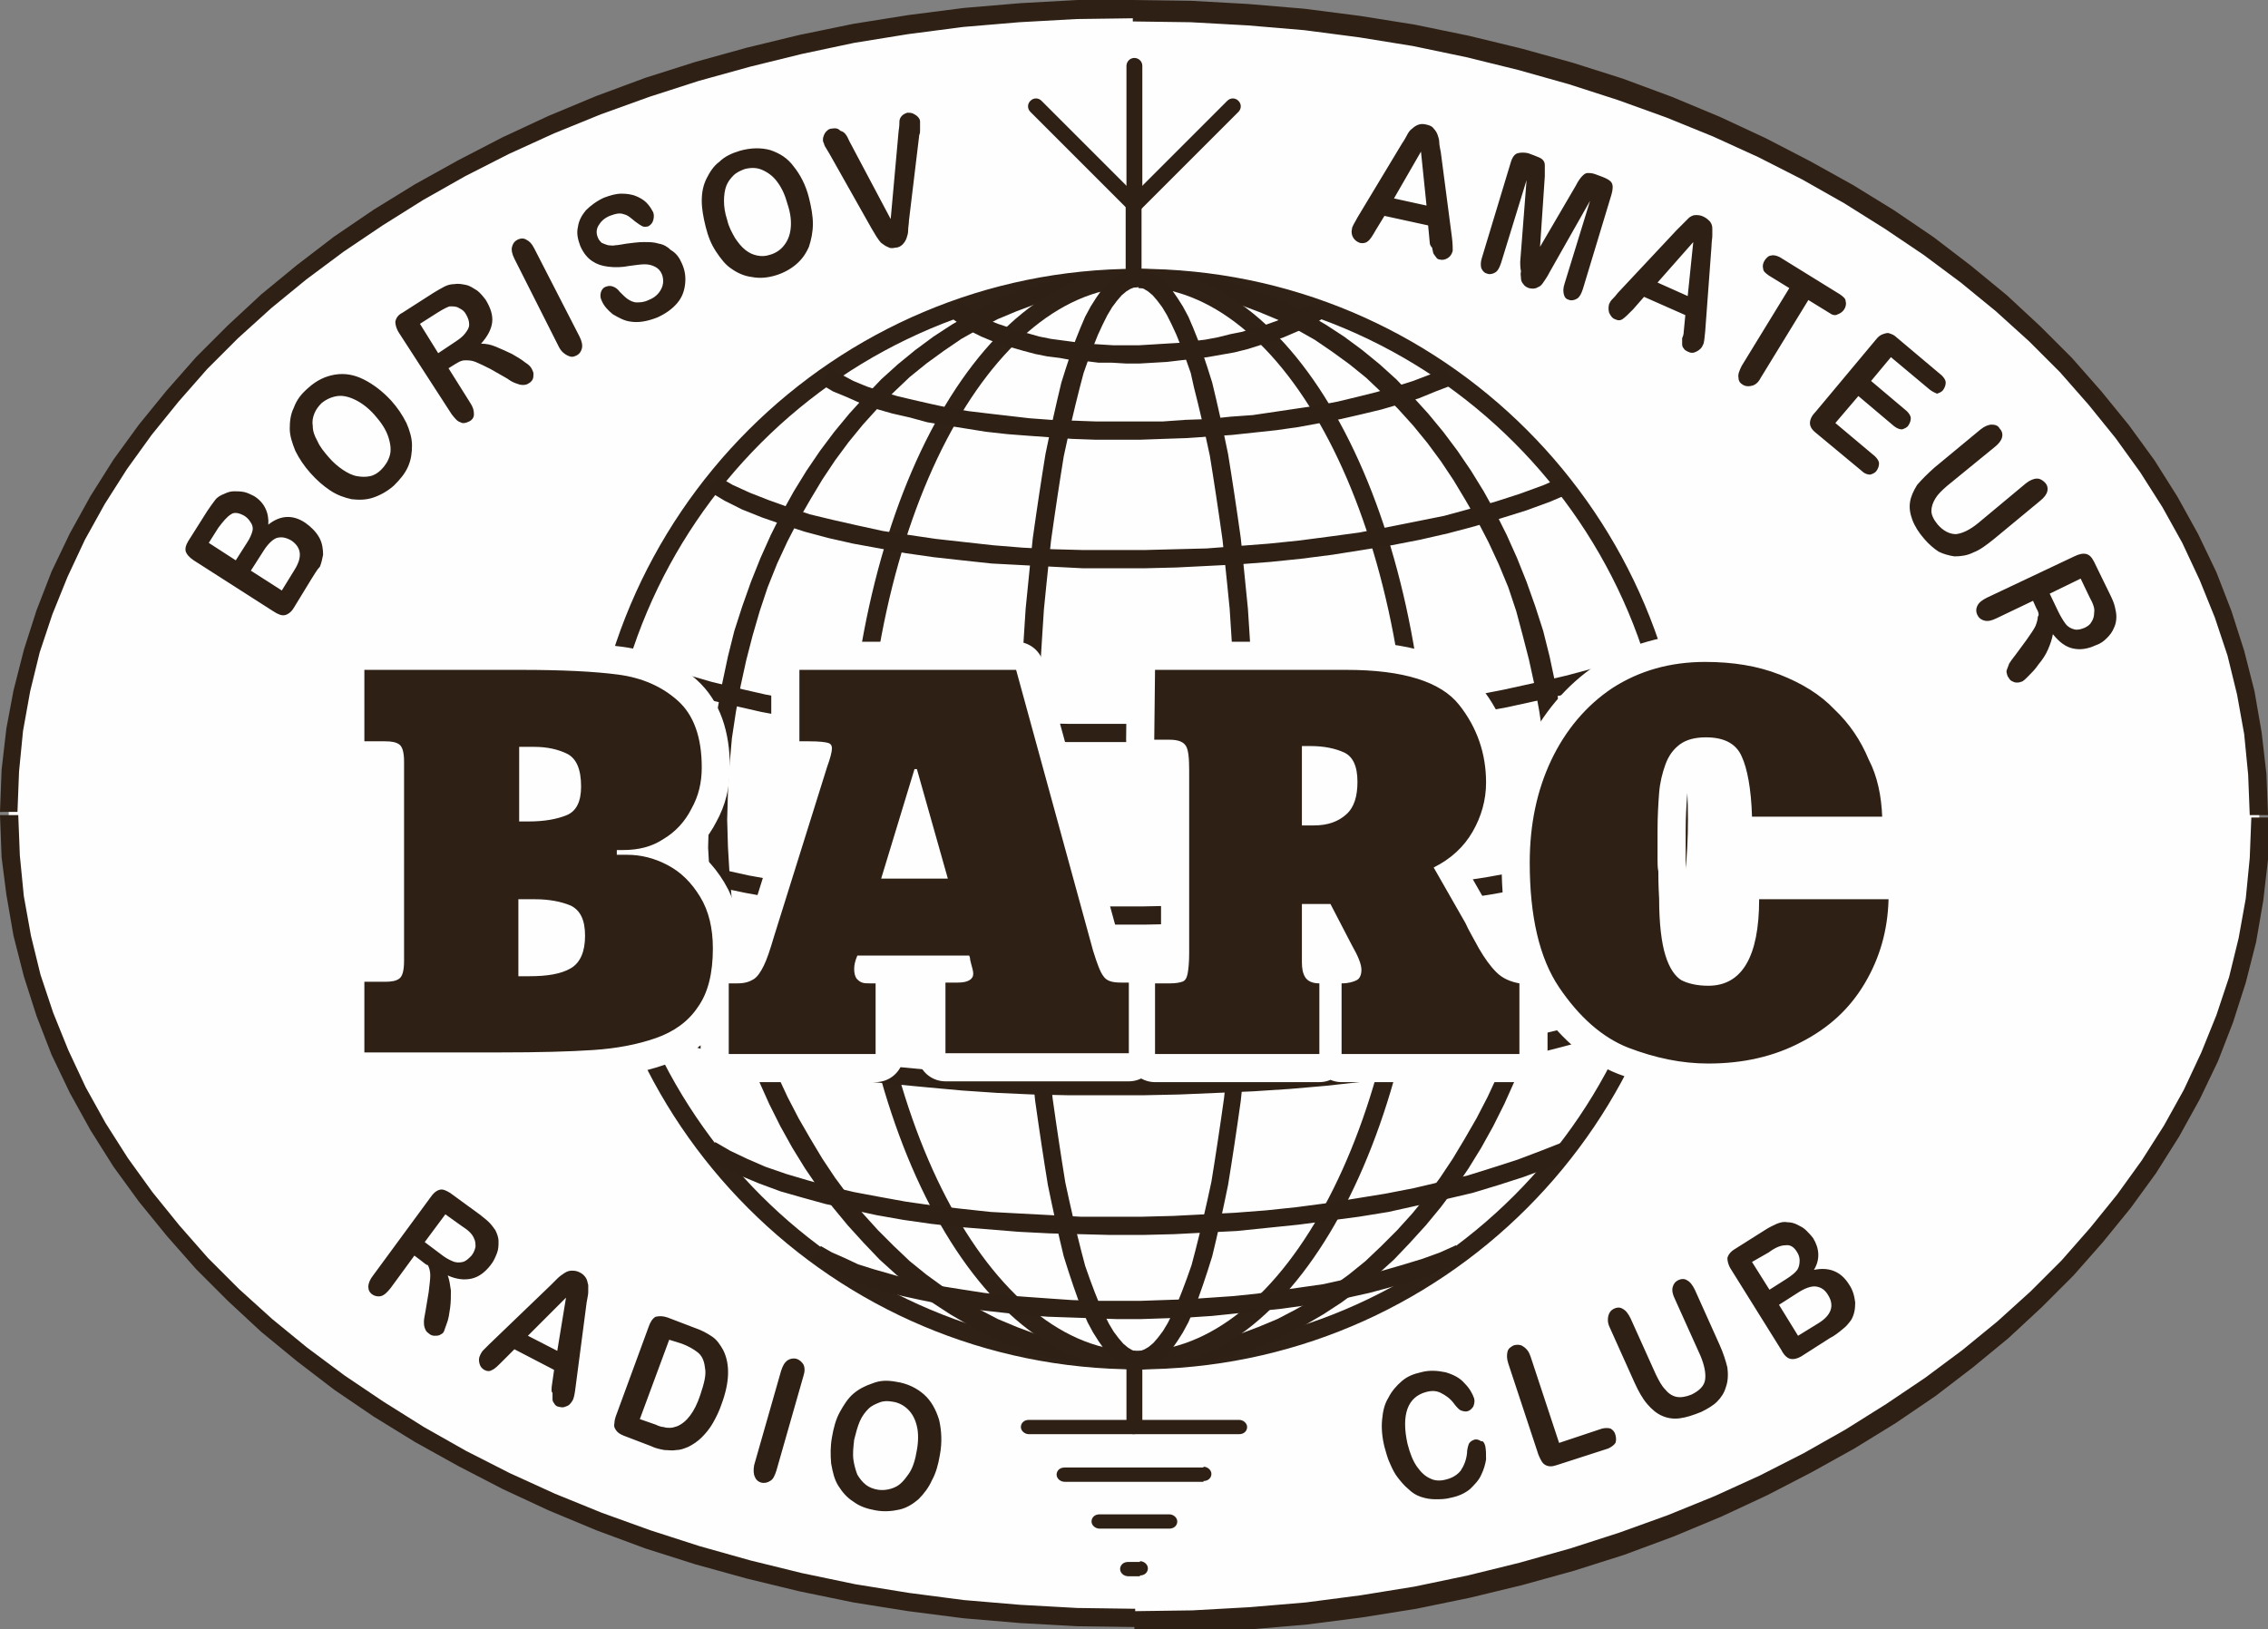 <?xml version="1.0" encoding="utf-8"?>
<!-- Generator: Adobe Illustrator 26.3.1, SVG Export Plug-In . SVG Version: 6.00 Build 0)  -->
<svg version="1.1" id="Слой_1" xmlns:xodm="http://www.corel.com/coreldraw/odm/2003"
	 xmlns="http://www.w3.org/2000/svg" xmlns:xlink="http://www.w3.org/1999/xlink" x="0px" y="0px" viewBox="0 0 285.7 205.3"
	 style="enable-background:new 0 0 285.7 205.3;" xml:space="preserve">
<rect x="0" y="0" width="285.7" height="205.3" fill="#808080" stroke="none"/>
<style type="text/css">
	.st0{fill-rule:evenodd;clip-rule:evenodd;fill:#FEFEFE;}
	.st1{fill:#2E2014;}
	.st2{fill:none;stroke:#2F2115;stroke-width:2.268;stroke-miterlimit:10;}
	.st3{fill:none;stroke:#FEFEFE;stroke-width:7.087;stroke-linejoin:round;stroke-miterlimit:10;}
</style>
<g id="Layer_x0020_1">
	<g id="_2237324387344">
		<g>
			<path class="st0" d="M142.9,1.1c78.3,0,141.7,45.5,141.7,101.5s-63.5,101.5-141.7,101.5S1.1,158.7,1.1,102.7S64.6,1.1,142.9,1.1z
				"/>
			<path id="_1" class="st1" d="M285.7,102.7h-2.3l0,0l-0.2-5.1l-0.5-5.1l-0.9-5l-1.2-4.9l-1.6-4.8l-1.9-4.7l-2.2-4.7l-2.5-4.5
				l-2.8-4.4l-3.1-4.3l-3.4-4.2l-3.6-4.1l-3.9-3.9l-4.2-3.8l-4.4-3.6l-4.7-3.5l-4.9-3.3l-5.1-3.2l-5.3-3l-5.5-2.8l-5.7-2.6l-5.9-2.4
				l-6.1-2.2l-6.2-2l-6.4-1.8l-6.5-1.6l-6.7-1.4l-6.8-1.1l-6.9-0.9l-7.1-0.6l-7.2-0.4l-7.3-0.1V0l7.3,0.1l7.2,0.4l7.1,0.6l7,0.9
				l6.9,1.1l6.8,1.4l6.6,1.6l6.5,1.8l6.3,2l6.2,2.3l6,2.5l5.8,2.7l5.6,2.9l5.4,3l5.2,3.2l5,3.4l4.7,3.6l4.5,3.7l4.2,3.9l4,4l3.7,4.2
				l3.5,4.3l3.2,4.4l2.9,4.6l2.6,4.7l2.3,4.8l1.9,4.9l1.6,5l1.3,5.1l0.9,5.2l0.6,5.2L285.7,102.7L285.7,102.7L285.7,102.7z
				 M142.9,205.3V203l0,0l7.3-0.1l7.2-0.4l7.1-0.6l6.9-0.9l6.8-1.1l6.7-1.4l6.5-1.6l6.4-1.8l6.2-2l6.1-2.2l5.9-2.4l5.7-2.6l5.5-2.8
				l5.3-3l5.1-3.2l4.9-3.3l4.7-3.5l4.4-3.6l4.2-3.8l3.9-3.9l3.6-4.1l3.4-4.2l3.1-4.3l2.8-4.4l2.5-4.5l2.2-4.7l1.9-4.7l1.6-4.8
				l1.2-4.9l0.9-5l0.5-5.1l0.2-5.1h2.3l-0.2,5.3l-0.6,5.2l-0.9,5.2l-1.3,5.1l-1.6,5l-1.9,4.9l-2.3,4.8l-2.6,4.7l-2.9,4.6l-3.2,4.4
				l-3.5,4.3l-3.7,4.2l-4,4l-4.2,3.9l-4.5,3.7l-4.7,3.6l-5,3.4l-5.2,3.2l-5.4,3l-5.6,2.9l-5.8,2.7l-6,2.5l-6.2,2.3l-6.3,2l-6.5,1.8
				l-6.6,1.6l-6.8,1.4l-6.9,1.1l-7,0.9l-7.1,0.6l-7.2,0.4L142.9,205.3L142.9,205.3L142.9,205.3z M0,102.7h2.3l0,0l0.2,5.1l0.5,5.1
				l0.9,5l1.2,4.9l1.6,4.8l1.9,4.7l2.2,4.7l2.5,4.5l2.8,4.4l3.1,4.3l3.4,4.2l3.6,4.1l3.9,3.9l4.2,3.8l4.4,3.6l4.7,3.5l4.9,3.3
				l5.1,3.2l5.3,3l5.5,2.8l5.7,2.6l5.9,2.4l6.1,2.2l6.2,2l6.4,1.8l6.5,1.6l6.7,1.4l6.8,1.1l6.9,0.9l7.1,0.6l7.2,0.4l7.3,0.1v2.3
				l-7.3-0.1l-7.2-0.4l-7.1-0.6l-7-0.9l-6.9-1.1l-6.8-1.4l-6.6-1.6l-6.5-1.8l-6.3-2l-6.2-2.3l-6-2.5l-5.8-2.7l-5.6-2.9l-5.4-3
				l-5.2-3.2l-5-3.4l-4.7-3.6l-4.5-3.7l-4.2-3.9l-4-4l-3.7-4.2l-3.5-4.3l-3.2-4.4l-2.9-4.6l-2.6-4.7l-2.3-4.8l-1.9-4.9l-1.6-5
				l-1.3-5.1l-0.9-5.2L0.2,108L0,102.7L0,102.7L0,102.7z M142.9,0v2.3l0,0l-7.3,0.1l-7.2,0.4l-7.1,0.6l-6.9,0.9l-6.8,1.1L101,6.8
				l-6.5,1.6L88,10.2l-6.2,2l-6.1,2.2l-5.9,2.4l-5.7,2.6l-5.5,2.8l-5.3,3l-5.1,3.2l-4.9,3.3l-4.7,3.5l-4.4,3.6l-4.2,3.8l-3.9,3.9
				l-3.6,4.1l-3.4,4.2l-3.1,4.3l-2.8,4.4l-2.5,4.5l-2.2,4.7l-1.9,4.7l-1.6,4.8l-1.2,4.9l-0.9,5l-0.5,5.1l-0.2,5.1H0l0.2-5.3l0.6-5.2
				L1.7,87l1.3-5.1l1.6-5L6.5,72l2.3-4.8l2.6-4.7l2.9-4.6l3.2-4.4l3.5-4.3l3.7-4.2l4-4l4.2-3.9l4.5-3.7l4.7-3.6l5-3.4l5.2-3.2l5.4-3
				l5.6-2.9l5.8-2.7l6-2.5l6.2-2.3l6.3-2l6.5-1.8l6.6-1.6l6.8-1.4l6.9-1.1l7-0.9l7.1-0.6l7.2-0.4L142.9,0L142.9,0L142.9,0z"/>
		</g>
		<g>
			<path class="st2" d="M143.3,35c37.7,0,68.2,30.5,68.2,68.2s-30.5,68.2-68.2,68.2c-37.7,0-68.2-30.5-68.2-68.2S105.7,35,143.3,35
				L143.3,35z"/>
			<g>
				<path class="st1" d="M197.3,103.2h-2.3l0,0l-0.1-3.5l-0.2-3.4l-0.3-3.4l-0.5-3.3l-0.6-3.3l-0.7-3.2l-0.8-3.1L191,77l-1-3
					l-1.2-2.9l-1.3-2.8l-1.4-2.7l-1.5-2.6l-1.5-2.5l-1.6-2.4l-1.7-2.3l-1.8-2.2l-1.9-2.1l-2-2l-2-1.9l-2.1-1.7l-2.2-1.6l-2.2-1.5
					l-2.3-1.3l-2.3-1.2l-2.4-1l-2.4-0.9l-2.5-0.7l-2.5-0.6l-2.6-0.4l-2.6-0.3l-2.6-0.1v-2.3l2.8,0.1l2.8,0.3l2.7,0.4l2.7,0.6
					l2.6,0.8l2.6,0.9l2.5,1.1l2.5,1.3l2.4,1.4l2.3,1.5l2.3,1.7l2.2,1.8l2.1,1.9l2,2.1l2,2.2l1.9,2.3l1.8,2.4l1.7,2.5l1.6,2.6
					l1.5,2.7l1.4,2.8l1.3,2.9l1.2,3l1.1,3.1l1,3.1l0.8,3.2l0.7,3.3l0.6,3.3l0.5,3.4l0.3,3.5l0.2,3.5L197.3,103.2L197.3,103.2
					L197.3,103.2z M143.3,172.5v-2.3l0,0l2.6-0.1l2.6-0.3l2.6-0.4l2.5-0.6l2.5-0.7l2.4-0.9l2.4-1l2.3-1.2l2.3-1.3l2.2-1.5l2.2-1.6
					l2.1-1.7l2-1.9l2-2l1.9-2.1l1.8-2.2l1.7-2.3l1.6-2.4l1.5-2.5l1.5-2.6l1.4-2.7l1.3-2.8l1.2-2.9l1-3l0.9-3.1l0.8-3.1l0.7-3.2
					l0.6-3.3l0.5-3.3l0.3-3.4l0.2-3.4l0.1-3.5h2.3l-0.1,3.6l-0.2,3.5l-0.3,3.5l-0.5,3.4l-0.6,3.3l-0.7,3.3l-0.8,3.2l-1,3.1l-1.1,3.1
					l-1.2,3l-1.3,2.9l-1.4,2.8l-1.5,2.7l-1.6,2.6l-1.7,2.5l-1.8,2.4l-1.9,2.3l-2,2.2l-2,2.1l-2.1,1.9l-2.2,1.8l-2.3,1.7l-2.3,1.5
					l-2.4,1.4l-2.5,1.3l-2.5,1.1l-2.6,0.9l-2.6,0.8l-2.7,0.6l-2.7,0.4l-2.8,0.3L143.3,172.5L143.3,172.5L143.3,172.5z M89.3,103.2
					h2.3l0,0l0.1,3.5l0.2,3.4l0.3,3.4l0.5,3.3l0.6,3.3l0.7,3.2l0.8,3.1l0.9,3.1l1,3l1.2,2.9l1.3,2.8l1.4,2.7l1.5,2.6l1.5,2.5
					l1.6,2.4l1.7,2.3l1.8,2.2l1.9,2.1l2,2l2,1.9l2.1,1.7l2.2,1.6l2.2,1.5l2.3,1.3l2.3,1.2l2.4,1l2.4,0.9l2.5,0.7l2.5,0.6l2.6,0.4
					l2.6,0.3l2.6,0.1v2.3l-2.8-0.1l-2.8-0.3l-2.7-0.4l-2.7-0.6l-2.6-0.8l-2.6-0.9l-2.5-1.1l-2.5-1.3l-2.4-1.4l-2.3-1.5l-2.3-1.7
					l-2.2-1.8l-2.1-1.9l-2-2.1l-2-2.2l-1.9-2.3l-1.8-2.4l-1.7-2.5l-1.6-2.6l-1.5-2.7l-1.4-2.8l-1.3-2.9l-1.2-3l-1.1-3.1l-1-3.1
					l-0.8-3.2l-0.7-3.3l-0.6-3.3l-0.5-3.4l-0.3-3.5l-0.2-3.5L89.3,103.2L89.3,103.2L89.3,103.2z M143.3,33.9v2.3l0,0l-2.6,0.1
					l-2.6,0.3l-2.6,0.4l-2.5,0.6l-2.5,0.7l-2.4,0.9l-2.4,1l-2.3,1.2l-2.3,1.3l-2.2,1.5l-2.2,1.6l-2.1,1.7l-2,1.9l-2,2l-1.9,2.1
					l-1.8,2.2l-1.7,2.3l-1.6,2.4l-1.5,2.5l-1.5,2.6l-1.4,2.7l-1.3,2.8L96.7,74l-1,3l-0.9,3.1l-0.8,3.1l-0.7,3.2l-0.6,3.3l-0.5,3.3
					l-0.3,3.4l-0.2,3.4l-0.1,3.5h-2.3l0.1-3.6l0.2-3.5l0.3-3.5l0.5-3.4l0.6-3.3l0.7-3.3l0.8-3.2l1-3.1l1.1-3.1l1.2-3l1.3-2.9
					l1.4-2.8l1.5-2.7l1.6-2.6l1.7-2.5l1.8-2.4l1.9-2.3l2-2.2l2-2.1l2.1-1.9l2.2-1.8l2.3-1.7l2.3-1.5l2.4-1.4l2.5-1.3l2.5-1.1
					l2.6-0.9l2.6-0.8l2.7-0.6l2.7-0.4l2.8-0.3L143.3,33.9L143.3,33.9L143.3,33.9z"/>
			</g>
			<path class="st2" d="M143.3,35c19.6,0,35.5,30.5,35.5,68.2s-15.9,68.2-35.5,68.2s-35.5-30.5-35.5-68.2S123.7,35,143.3,35z"/>
			<g>
				<path class="st1" d="M158.3,103.2h-2.3l0,0l0-3.5l-0.1-3.5l-0.1-3.4l-0.1-3.3l-0.2-3.3l-0.2-3.2l-0.2-3.2l-0.2-3.1l-0.3-3
					l-0.3-2.9l-0.3-2.8l-0.4-2.8l-0.4-2.7l-0.4-2.6l-0.4-2.5l-0.5-2.3l-0.5-2.2l-0.5-2.1l-0.5-2L150,47l-0.6-1.7l-0.6-1.6l-0.6-1.5
					l-0.6-1.3l-0.6-1.2l-0.6-1l-0.6-0.8l-0.6-0.7l-0.6-0.5l-0.5-0.3l-0.5-0.2l-0.4-0.1v-2.2l1,0.1l0.9,0.4l0.9,0.5l0.8,0.7l0.8,0.9
					l0.7,1l0.7,1.1l0.7,1.3l0.6,1.4l0.6,1.5l0.6,1.7l0.6,1.8l0.6,1.9l0.5,2.1l0.5,2.2l0.5,2.3l0.5,2.4l0.4,2.5l0.4,2.6l0.4,2.7
					l0.4,2.8l0.3,2.9l0.3,3l0.3,3l0.2,3.1l0.2,3.2l0.2,3.2l0.2,3.3l0.1,3.4l0.1,3.4l0.1,3.5L158.3,103.2L158.3,103.2L158.3,103.2z
					 M143.3,172.5v-2.2l0,0l0.4-0.1l0.5-0.2l0.5-0.3l0.6-0.5l0.6-0.7l0.6-0.8l0.6-1l0.6-1.2l0.6-1.3l0.6-1.5l0.6-1.6l0.6-1.7
					l0.5-1.9l0.5-2l0.5-2.1l0.5-2.2l0.5-2.3l0.4-2.5l0.4-2.6l0.4-2.7l0.4-2.8l0.3-2.8l0.3-2.9l0.3-3l0.2-3.1l0.2-3.2l0.2-3.2
					l0.2-3.3l0.1-3.3l0.1-3.4l0.1-3.5l0-3.5h2.3l0,3.5l-0.1,3.5l-0.1,3.4L158,117l-0.2,3.3l-0.2,3.2l-0.2,3.2l-0.2,3.1l-0.3,3
					l-0.3,3l-0.3,2.9l-0.4,2.8l-0.4,2.7l-0.4,2.6l-0.4,2.5l-0.5,2.4l-0.5,2.3l-0.5,2.2l-0.5,2.1l-0.6,1.9l-0.6,1.8l-0.6,1.7
					l-0.6,1.5l-0.6,1.4l-0.7,1.3l-0.7,1.1l-0.7,1l-0.8,0.9l-0.8,0.7l-0.9,0.5l-0.9,0.4L143.3,172.5L143.3,172.5L143.3,172.5z
					 M128.3,103.2h2.3l0,0l0,3.5l0.1,3.5l0.1,3.4l0.1,3.3l0.2,3.3l0.2,3.2l0.2,3.2l0.2,3.1l0.3,3l0.3,2.9l0.3,2.8l0.4,2.8l0.4,2.7
					l0.4,2.6l0.4,2.5l0.5,2.3l0.5,2.2l0.5,2.1l0.5,2l0.5,1.9l0.6,1.7l0.6,1.6l0.6,1.5l0.6,1.3l0.6,1.2l0.6,1l0.6,0.8l0.6,0.7
					l0.6,0.5l0.5,0.3l0.5,0.2l0.4,0.1v2.2l-1-0.1l-0.9-0.4l-0.9-0.5l-0.8-0.7l-0.8-0.9l-0.7-1l-0.7-1.1l-0.7-1.3l-0.6-1.4l-0.6-1.5
					l-0.6-1.7l-0.6-1.8l-0.6-1.9l-0.5-2.1l-0.5-2.2l-0.5-2.3l-0.5-2.4l-0.4-2.5l-0.4-2.6l-0.4-2.7l-0.4-2.8l-0.3-2.9l-0.3-3l-0.3-3
					l-0.2-3.1l-0.2-3.2l-0.2-3.2l-0.2-3.3l-0.1-3.4l-0.1-3.4l-0.1-3.5L128.3,103.2L128.3,103.2L128.3,103.2z M143.3,33.9v2.2l0,0
					l-0.4,0.1l-0.5,0.2l-0.5,0.3l-0.6,0.5l-0.6,0.7l-0.6,0.8l-0.6,1l-0.6,1.2l-0.6,1.3l-0.6,1.5l-0.6,1.6l-0.6,1.7l-0.5,1.9l-0.5,2
					l-0.5,2.1l-0.5,2.2l-0.5,2.3l-0.4,2.5l-0.4,2.6l-0.4,2.7l-0.4,2.8l-0.3,2.8l-0.3,2.9l-0.3,3l-0.2,3.1l-0.2,3.2l-0.2,3.2
					l-0.2,3.3l-0.1,3.3l-0.1,3.4l-0.1,3.5l0,3.5h-2.3l0-3.5l0.1-3.5l0.1-3.4l0.1-3.4l0.2-3.3l0.2-3.2l0.2-3.2l0.2-3.1l0.3-3l0.3-3
					l0.3-2.9l0.4-2.8l0.4-2.7l0.4-2.6l0.4-2.5l0.5-2.4l0.5-2.3l0.5-2.2l0.5-2.1l0.6-1.9l0.6-1.8l0.6-1.7l0.6-1.5l0.6-1.4l0.7-1.3
					l0.7-1.1l0.7-1l0.8-0.9l0.8-0.7l0.9-0.5l0.9-0.4L143.3,33.9L143.3,33.9L143.3,33.9z"/>
			</g>
			<g>
				<polygon class="st1" points="182.1,46.4 183,48.5 180.9,49.3 178.7,50.2 176.4,50.9 174,51.6 171.5,52.2 168.9,52.8 166.3,53.3 
					163.6,53.8 160.8,54.2 158,54.5 155.2,54.8 152.3,55 149.4,55.2 146.5,55.3 143.7,55.4 140.8,55.4 137.9,55.4 135.1,55.3 
					132.3,55.1 129.5,54.9 126.9,54.7 124.2,54.4 121.7,54 119.2,53.6 116.8,53.2 114.6,52.6 112.4,52.1 110.3,51.5 108.4,50.8 
					106.6,50 104.9,49.3 103.4,48.4 104.6,46.5 106,47.2 107.5,48 109.2,48.7 111,49.3 113,49.9 115.1,50.4 117.3,50.9 119.6,51.4 
					122,51.8 124.5,52.1 127.1,52.4 129.7,52.7 132.4,52.9 135.2,53 138,53.1 140.8,53.1 143.6,53.1 146.5,53.1 149.3,52.9 
					152.2,52.8 155,52.5 157.8,52.3 160.5,51.9 163.2,51.5 165.9,51.1 168.5,50.6 171,50 173.4,49.4 175.8,48.7 178,48 180.1,47.2 
									"/>
			</g>
			<g>
				<polygon class="st1" points="165.9,37.9 167.1,39.8 165.9,40.6 164.5,41.3 163.1,41.9 161.7,42.5 160.2,43 158.7,43.5 157.1,44 
					155.5,44.4 153.8,44.7 152.1,45 150.4,45.2 148.7,45.4 147,45.6 145.3,45.7 143.6,45.8 141.8,45.8 140.1,45.7 138.4,45.7 
					136.8,45.5 135.1,45.4 133.5,45.1 131.9,44.9 130.4,44.6 128.9,44.2 127.5,43.8 126.1,43.4 124.8,42.9 123.6,42.4 122.4,41.8 
					121.3,41.1 120.3,40.4 119.4,39.7 120.9,38 121.7,38.6 122.5,39.2 123.5,39.8 124.5,40.3 125.7,40.8 126.9,41.2 128.2,41.7 
					129.5,42 130.9,42.4 132.4,42.7 133.9,42.9 135.4,43.1 137,43.3 138.6,43.4 140.2,43.5 141.8,43.5 143.5,43.5 145.2,43.4 
					146.8,43.3 148.5,43.2 150.1,43 151.8,42.8 153.4,42.5 155,42.1 156.5,41.8 158,41.3 159.5,40.9 160.9,40.4 162.2,39.8 
					163.5,39.2 164.8,38.6 				"/>
			</g>
			<g>
				<polygon class="st1" points="197.2,59.9 198.1,62 195.3,63.2 192.3,64.3 189.1,65.3 185.8,66.3 182.4,67.2 178.9,68 175.3,68.7 
					171.6,69.3 167.8,69.9 163.9,70.4 160,70.8 156.1,71.1 152.2,71.3 148.2,71.5 144.2,71.6 140.3,71.6 136.4,71.6 132.5,71.4 
					128.7,71.2 124.9,71 121.2,70.6 117.6,70.2 114.1,69.7 110.8,69.1 107.5,68.5 104.4,67.8 101.4,67 98.6,66.1 96,65.2 93.5,64.2 
					91.3,63.1 89.3,61.9 90.4,60 92.3,61.1 94.5,62.1 96.8,63 99.3,63.9 102,64.8 104.9,65.5 108,66.2 111.2,66.9 114.5,67.4 
					117.9,67.9 121.5,68.3 125.1,68.7 128.8,69 132.6,69.2 136.4,69.3 140.3,69.3 144.2,69.3 148.1,69.2 152,69.1 155.9,68.8 
					159.8,68.5 163.7,68.1 167.5,67.6 171.2,67.1 174.9,66.4 178.4,65.7 181.9,65 185.2,64.1 188.4,63.2 191.5,62.2 194.5,61.1 				
					"/>
			</g>
			<g>
				<polygon class="st1" points="208,81.8 208.8,84 205.4,85.2 201.8,86.3 198,87.3 194,88.2 189.9,89.1 185.6,89.9 181.3,90.6 
					176.8,91.2 172.3,91.8 167.6,92.3 162.9,92.7 158.2,93 153.5,93.2 148.7,93.4 143.9,93.5 139.2,93.5 134.4,93.5 129.8,93.3 
					125.2,93.1 120.6,92.9 116.2,92.5 111.9,92.1 107.7,91.6 103.6,91 99.7,90.4 95.9,89.7 92.4,88.9 89,88.1 85.8,87.1 82.9,86.1 
					80.2,85.1 77.8,83.9 78.8,81.9 81.1,83 83.7,84 86.5,85 89.6,85.9 92.9,86.7 96.4,87.5 100.1,88.2 103.9,88.8 107.9,89.3 
					112.1,89.8 116.4,90.3 120.8,90.6 125.3,90.9 129.9,91.1 134.5,91.2 139.2,91.2 143.9,91.2 148.6,91.1 153.4,91 158.1,90.7 
					162.8,90.4 167.4,90 172,89.5 176.5,89 180.9,88.4 185.3,87.7 189.4,86.9 193.5,86 197.4,85.1 201.1,84.1 204.7,83 				"/>
			</g>
			<g>
				<polygon class="st1" points="211.3,104.4 212.1,106.5 208.5,107.7 204.7,108.9 200.7,110 196.6,111 192.3,111.9 187.8,112.7 
					183.3,113.4 178.6,114.1 173.8,114.7 169,115.2 164.1,115.6 159.1,115.9 154.1,116.2 149.1,116.4 144.1,116.5 139.2,116.5 
					134.2,116.4 129.3,116.3 124.5,116.1 119.7,115.8 115.1,115.4 110.6,115 106.2,114.5 101.9,113.9 97.8,113.2 93.9,112.5 
					90.1,111.7 86.6,110.8 83.3,109.8 80.2,108.8 77.4,107.6 74.9,106.4 75.9,104.4 78.3,105.6 81,106.6 84,107.7 87.2,108.6 
					90.7,109.5 94.3,110.3 98.2,111 102.2,111.7 106.4,112.2 110.8,112.8 115.3,113.2 119.9,113.5 124.6,113.8 129.4,114 
					134.3,114.2 139.2,114.2 144.1,114.2 149.1,114.1 154,113.9 159,113.7 163.9,113.3 168.7,112.9 173.6,112.4 178.3,111.9 
					182.9,111.2 187.4,110.5 191.8,109.7 196.1,108.8 200.2,107.8 204.1,106.7 207.8,105.6 				"/>
			</g>
			<g>
				<polygon class="st1" points="206.6,126.6 207.4,128.7 204,129.9 200.5,130.9 196.8,131.9 192.9,132.9 188.9,133.7 184.7,134.5 
					180.5,135.2 176.1,135.8 171.6,136.3 167.1,136.8 162.5,137.2 157.9,137.5 153.3,137.7 148.6,137.9 143.9,138 139.3,138 
					134.7,138 130.1,137.9 125.6,137.7 121.2,137.4 116.8,137 112.6,136.6 108.5,136.2 104.5,135.6 100.7,135 97,134.3 93.5,133.5 
					90.2,132.7 87.1,131.8 84.3,130.8 81.6,129.8 79.2,128.6 80.3,126.6 82.5,127.7 85,128.7 87.8,129.6 90.8,130.5 94,131.3 
					97.5,132.1 101.1,132.8 104.8,133.4 108.8,133.9 112.8,134.4 117,134.8 121.3,135.1 125.7,135.4 130.2,135.6 134.7,135.7 
					139.3,135.8 143.9,135.7 148.5,135.7 153.2,135.5 157.8,135.2 162.4,134.9 166.9,134.5 171.4,134.1 175.8,133.6 180.1,132.9 
					184.3,132.3 188.4,131.5 192.4,130.7 196.2,129.8 199.8,128.8 203.3,127.7 				"/>
			</g>
			<g>
				<polygon class="st1" points="196.9,143.9 197.8,145.9 194.9,147.2 191.9,148.3 188.8,149.3 185.5,150.3 182.1,151.1 
					178.5,151.9 174.9,152.7 171.2,153.3 167.4,153.8 163.6,154.3 159.7,154.7 155.8,155.1 151.8,155.3 147.9,155.5 143.9,155.6 
					139.9,155.6 136,155.5 132.2,155.4 128.3,155.2 124.6,154.9 120.9,154.6 117.3,154.2 113.8,153.7 110.4,153.1 107.2,152.4 
					104,151.7 101.1,150.9 98.3,150.1 95.6,149.1 93.2,148.1 90.9,147 88.9,145.9 90.1,143.9 92,145 94.1,146 96.4,147 99,147.9 
					101.7,148.7 104.6,149.5 107.6,150.2 110.8,150.8 114.1,151.4 117.6,151.9 121.1,152.3 124.8,152.7 128.5,152.9 132.3,153.1 
					136.1,153.3 140,153.3 143.9,153.3 147.8,153.2 151.7,153 155.6,152.8 159.5,152.5 163.3,152.1 167.1,151.6 170.8,151 
					174.5,150.4 178.1,149.7 181.5,148.9 184.9,148.1 188.1,147.1 191.2,146.1 194.1,145 				"/>
			</g>
			<g>
				<polygon class="st1" points="183.4,156.9 184.4,159 182.2,159.9 179.9,160.7 177.5,161.5 175.1,162.2 172.5,162.9 169.8,163.5 
					167.1,164 164.3,164.5 161.4,164.9 158.5,165.2 155.6,165.5 152.7,165.8 149.7,166 146.7,166.1 143.7,166.2 140.7,166.2 
					137.8,166.1 134.9,166 132,165.9 129.2,165.7 126.4,165.4 123.7,165.1 121,164.7 118.5,164.3 116,163.8 113.7,163.3 
					111.4,162.7 109.3,162.1 107.3,161.4 105.5,160.6 103.8,159.8 102.2,158.9 103.4,157 104.8,157.8 106.4,158.5 108.1,159.3 
					110,159.9 112.1,160.5 114.2,161.1 116.5,161.6 118.9,162.1 121.4,162.5 124,162.9 126.6,163.2 129.3,163.4 132.1,163.6 
					135,163.8 137.8,163.9 140.8,163.9 143.7,163.9 146.6,163.8 149.6,163.7 152.5,163.5 155.4,163.3 158.3,163 161.1,162.6 
					163.9,162.2 166.7,161.8 169.4,161.2 172,160.7 174.5,160 176.9,159.3 179.2,158.6 181.4,157.8 				"/>
			</g>
		</g>
		<path class="st1" d="M39.2,73L37,76.6c-0.3,0.5-0.7,0.8-1.1,0.9c-0.4,0.1-0.9-0.1-1.5-0.5l-10-6.4c-0.6-0.4-0.9-0.8-1-1.1
			c-0.1-0.4,0-0.8,0.3-1.3l2.4-3.8c0.4-0.6,0.7-1,1-1.4c0.3-0.4,0.7-0.6,1.2-0.8c0.4-0.2,0.8-0.3,1.2-0.3c0.4,0,0.8,0,1.3,0.1
			c0.4,0.1,0.8,0.3,1.2,0.5c1.3,0.8,1.9,2.1,1.8,3.6c1.5-1.2,3.1-1.3,4.7-0.2c0.7,0.5,1.3,1.1,1.7,1.8c0.4,0.7,0.5,1.5,0.5,2.2
			c-0.1,0.5-0.2,1-0.4,1.5C39.9,71.8,39.6,72.4,39.2,73z M33.2,69.4l-1.6,2.5l3.9,2.5l1.6-2.6c1-1.6,0.9-2.8-0.4-3.7
			c-0.7-0.4-1.3-0.5-1.9-0.3C34.3,68,33.7,68.6,33.2,69.4z M26.3,68.4l3.4,2.2l1.4-2.2c0.4-0.6,0.6-1.1,0.7-1.5
			c0.1-0.4,0-0.8-0.3-1.2c-0.2-0.3-0.4-0.5-0.7-0.7c-0.7-0.4-1.3-0.5-1.7-0.2c-0.5,0.3-1,0.9-1.6,1.7C27.5,66.5,26.3,68.4,26.3,68.4
			z M38.8,48.9c1.1-1,2.2-1.5,3.4-1.7c1.2-0.2,2.4,0,3.6,0.6c1.2,0.6,2.4,1.5,3.5,2.7c0.8,0.9,1.4,1.8,1.9,2.8
			c0.4,0.9,0.7,1.9,0.7,2.8c0,0.9-0.1,1.8-0.5,2.7c-0.4,0.9-1,1.6-1.8,2.4c-0.8,0.7-1.7,1.2-2.6,1.5c-0.9,0.3-1.8,0.3-2.7,0.2
			c-0.9-0.2-1.8-0.5-2.7-1.1c-0.9-0.6-1.7-1.3-2.5-2.2c-0.8-0.9-1.4-1.8-1.9-2.8c-0.4-1-0.7-1.9-0.7-2.8c0-0.9,0.1-1.8,0.5-2.6
			C37.4,50.3,38,49.6,38.8,48.9z M47.2,52.3c-0.8-0.9-1.6-1.5-2.4-1.9c-0.8-0.4-1.6-0.6-2.3-0.5c-0.7,0.1-1.4,0.4-2,0.9
			c-0.4,0.4-0.7,0.8-0.9,1.3c-0.2,0.5-0.3,1-0.2,1.6c0,0.6,0.2,1.2,0.6,1.9c0.3,0.7,0.8,1.3,1.4,2c0.6,0.7,1.2,1.2,1.8,1.6
			c0.6,0.4,1.2,0.7,1.8,0.8c0.6,0.1,1.1,0.1,1.6,0c0.5-0.1,1-0.4,1.4-0.8c0.5-0.5,0.9-1.1,1.1-1.8c0.2-0.7,0.1-1.5-0.2-2.4
			C48.6,54.1,48,53.2,47.2,52.3z M57.3,45.9l-0.8,0.5l2.7,4.3c0.4,0.6,0.5,1,0.5,1.5c0,0.4-0.2,0.7-0.6,0.9
			c-0.4,0.2-0.8,0.3-1.1,0.1c-0.4-0.1-0.7-0.5-1.1-1L50.3,42c-0.4-0.6-0.5-1.1-0.5-1.5c0.1-0.4,0.3-0.8,0.9-1.1l3.9-2.5
			c0.5-0.3,1-0.6,1.4-0.8c0.4-0.2,0.8-0.3,1.2-0.3c0.5-0.1,1,0,1.5,0.1c0.5,0.1,0.9,0.4,1.4,0.7c0.4,0.3,0.8,0.8,1.1,1.2
			c0.6,1,0.9,1.9,0.8,2.8c-0.1,0.9-0.6,1.8-1.4,2.7c0.6,0,1.2,0.1,1.9,0.4c0.7,0.3,1.4,0.6,2,0.9c0.7,0.4,1.2,0.7,1.7,1.1
			c0.5,0.3,0.7,0.6,0.8,0.8c0.1,0.2,0.2,0.4,0.2,0.6c0,0.2,0,0.5-0.1,0.7c-0.1,0.2-0.3,0.4-0.5,0.5c-0.3,0.2-0.5,0.2-0.8,0.2
			c-0.3,0-0.5-0.1-0.8-0.2c-0.3-0.1-0.7-0.3-1.1-0.6l-2.1-1.2c-0.8-0.4-1.4-0.7-1.9-0.9c-0.5-0.2-0.9-0.2-1.3-0.2
			C58.1,45.4,57.8,45.6,57.3,45.9L57.3,45.9z M55.1,39.4l-2.2,1.4l2.3,3.7l2.1-1.4c0.6-0.4,1-0.7,1.3-1.1c0.3-0.4,0.5-0.7,0.5-1.1
			c0-0.4-0.1-0.8-0.4-1.3c-0.2-0.4-0.5-0.6-0.9-0.8c-0.3-0.2-0.7-0.2-1.1-0.2C56.5,38.6,55.9,38.9,55.1,39.4z M70.4,43.7l-5.6-11.1
			c-0.3-0.6-0.4-1.1-0.3-1.5c0.1-0.4,0.3-0.7,0.7-0.9c0.4-0.2,0.8-0.2,1.1,0c0.4,0.2,0.7,0.5,1,1.1L73,42.4c0.3,0.6,0.4,1.1,0.3,1.5
			c-0.1,0.4-0.3,0.7-0.7,0.9c-0.4,0.2-0.7,0.2-1.1,0C71.1,44.6,70.7,44.3,70.4,43.7z M85.9,33.2c0.4,0.9,0.5,1.7,0.4,2.6
			c-0.1,0.9-0.4,1.7-1,2.4s-1.4,1.3-2.5,1.8c-1.3,0.5-2.4,0.7-3.5,0.5c-0.7-0.1-1.4-0.5-2.1-0.9c-0.6-0.5-1.1-1-1.4-1.7
			c-0.2-0.4-0.2-0.7-0.1-1.1c0.1-0.3,0.3-0.6,0.7-0.7c0.3-0.1,0.5-0.1,0.8,0c0.3,0.1,0.6,0.3,0.9,0.7c0.4,0.4,0.7,0.7,1,0.9
			c0.3,0.2,0.7,0.4,1.1,0.4c0.4,0,0.9,0,1.5-0.3c0.8-0.3,1.3-0.8,1.6-1.4c0.3-0.6,0.3-1.2,0.1-1.8c-0.2-0.5-0.5-0.8-0.9-1
			c-0.4-0.2-0.8-0.3-1.3-0.3c-0.5,0-1.1,0.1-1.9,0.2c-1,0.2-1.9,0.2-2.7,0.1c-0.8-0.1-1.4-0.3-2-0.7c-0.6-0.4-1.1-1-1.5-1.9
			c-0.3-0.8-0.5-1.6-0.3-2.4c0.1-0.8,0.5-1.5,1-2.1c0.6-0.6,1.4-1.2,2.3-1.6c0.8-0.3,1.5-0.5,2.2-0.5c0.7,0,1.3,0.1,1.8,0.3
			c0.5,0.2,1,0.5,1.3,0.8c0.3,0.3,0.6,0.7,0.8,1.1c0.2,0.3,0.2,0.7,0.1,1.1c-0.1,0.4-0.3,0.6-0.6,0.8c-0.3,0.1-0.6,0.1-0.8,0
			c-0.2-0.1-0.5-0.3-0.9-0.6c-0.5-0.4-0.9-0.8-1.4-0.9c-0.5-0.2-1-0.1-1.8,0.2c-0.7,0.3-1.1,0.7-1.4,1.2c-0.3,0.5-0.3,1-0.1,1.5
			c0.1,0.3,0.3,0.5,0.5,0.7c0.2,0.1,0.5,0.2,0.8,0.3c0.3,0,0.6,0.1,0.9,0c0.3,0,0.8-0.1,1.4-0.2c0.8-0.1,1.5-0.2,2.2-0.2
			c0.7,0,1.3,0,1.9,0.2c0.6,0.1,1.1,0.4,1.5,0.8C85.2,31.9,85.6,32.5,85.9,33.2L85.9,33.2z M93.2,19c1.4-0.4,2.7-0.4,3.8-0.1
			c1.2,0.4,2.2,1,3,2.1c0.8,1,1.5,2.3,1.9,3.9c0.3,1.2,0.5,2.3,0.5,3.3c0,1-0.2,2-0.5,2.9c-0.4,0.9-0.9,1.6-1.6,2.2
			c-0.7,0.6-1.6,1.1-2.6,1.4c-1,0.3-2,0.4-3,0.2c-0.9-0.1-1.8-0.5-2.5-1c-0.8-0.5-1.4-1.3-2-2.2c-0.6-0.9-1-1.9-1.3-3.1
			c-0.3-1.2-0.5-2.3-0.5-3.3c0-1.1,0.2-2,0.6-2.8c0.4-0.8,0.9-1.6,1.6-2.1C91.3,19.7,92.2,19.3,93.2,19z M99.2,25.7
			c-0.3-1.1-0.7-2-1.3-2.8c-0.5-0.7-1.2-1.2-1.9-1.5c-0.7-0.3-1.4-0.3-2.2-0.1c-0.5,0.2-1,0.4-1.4,0.8c-0.4,0.4-0.7,0.8-0.9,1.3
			c-0.2,0.5-0.3,1.2-0.3,1.9c0,0.7,0.1,1.5,0.4,2.4c0.2,0.9,0.6,1.6,1,2.3c0.4,0.6,0.8,1.1,1.3,1.5c0.5,0.4,1,0.6,1.5,0.7
			c0.5,0.1,1,0.1,1.6-0.1c0.7-0.2,1.3-0.6,1.7-1.1c0.5-0.6,0.8-1.3,0.9-2.2C99.7,27.9,99.6,26.9,99.2,25.7z M107,17.8l5.2,9.8
			l1-11.1c0.1-0.6,0.1-1,0.1-1.2c0-0.2,0.1-0.5,0.3-0.7c0.2-0.2,0.4-0.3,0.7-0.4c0.2,0,0.5,0,0.7,0.1c0.2,0.1,0.4,0.2,0.6,0.4
			c0.2,0.2,0.3,0.4,0.3,0.6c0,0.2,0,0.3,0,0.5c0,0.2,0,0.4,0,0.6c0,0.2,0,0.4-0.1,0.6l-1.3,10.8c0,0.4-0.1,0.8-0.1,1.2
			c0,0.4-0.1,0.7-0.2,1c-0.1,0.3-0.3,0.6-0.5,0.8c-0.2,0.2-0.5,0.4-0.9,0.4c-0.4,0.1-0.7,0.1-1-0.1c-0.3-0.1-0.5-0.3-0.8-0.5
			c-0.2-0.2-0.4-0.5-0.6-0.8c-0.2-0.3-0.4-0.7-0.6-1l-5.3-9.4c-0.1-0.2-0.2-0.3-0.3-0.5c-0.1-0.2-0.2-0.3-0.3-0.5
			c-0.1-0.2-0.1-0.4-0.2-0.5c-0.1-0.4,0-0.7,0.2-1.1c0.2-0.3,0.5-0.6,0.9-0.6c0.5-0.1,0.8,0,1.1,0.3C106.4,16.6,106.7,17.1,107,17.8
			L107,17.8z M180.1,30.5l-0.2-2.1l-5.5-1.2l-1.1,1.8c-0.4,0.7-0.7,1.2-1,1.4c-0.2,0.2-0.6,0.3-1,0.2c-0.3-0.1-0.6-0.3-0.8-0.6
			c-0.2-0.3-0.3-0.7-0.2-1.1c0-0.2,0.1-0.4,0.2-0.6c0.1-0.2,0.3-0.5,0.5-0.9l5.6-9.3c0.2-0.3,0.4-0.6,0.6-1c0.2-0.4,0.4-0.7,0.7-0.9
			c0.2-0.2,0.5-0.4,0.8-0.5c0.3-0.1,0.6-0.1,1,0c0.4,0.1,0.7,0.2,0.9,0.5c0.2,0.2,0.4,0.5,0.5,0.8c0.1,0.3,0.2,0.6,0.2,0.9
			c0,0.3,0.1,0.8,0.2,1.3l1.4,10.7c0.1,0.8,0.1,1.4,0.1,1.7c-0.1,0.4-0.3,0.7-0.6,0.9c-0.3,0.2-0.7,0.3-1,0.2
			c-0.2,0-0.4-0.1-0.5-0.3c-0.1-0.1-0.2-0.3-0.3-0.4c-0.1-0.2-0.1-0.4-0.2-0.8C180.2,31,180.1,30.8,180.1,30.5L180.1,30.5z
			 M175.6,25l4.1,0.9l-0.7-6.8L175.6,25z M191.5,33l0.8-10.3l-3.2,10.4c-0.2,0.6-0.4,1-0.7,1.2c-0.3,0.2-0.7,0.3-1,0.2
			c-0.4-0.1-0.6-0.3-0.8-0.7c-0.1-0.4-0.1-0.8,0.1-1.4l3.6-11.9c0.2-0.7,0.5-1.1,0.9-1.2c0.4-0.1,0.8-0.1,1.3,0l0.8,0.3
			c0.5,0.2,0.8,0.3,1,0.5c0.2,0.2,0.3,0.4,0.3,0.7c0,0.3,0,0.8,0,1.4l-0.6,8.9l4.5-7.7c0.3-0.6,0.6-1,0.8-1.2
			c0.2-0.2,0.4-0.4,0.7-0.4c0.3,0,0.6,0,1.1,0.2l0.8,0.3c0.5,0.2,0.9,0.4,1.1,0.7c0.2,0.3,0.2,0.8,0,1.5l-3.6,11.9
			c-0.2,0.6-0.4,1-0.7,1.2c-0.3,0.2-0.7,0.3-1,0.2c-0.4-0.1-0.6-0.3-0.7-0.7c-0.1-0.4-0.1-0.8,0.1-1.4l3.2-10.4l-5.1,9
			c-0.3,0.6-0.6,1-0.8,1.3c-0.2,0.3-0.4,0.5-0.7,0.6c-0.3,0.2-0.7,0.2-1.1,0.1c-0.3-0.1-0.6-0.3-0.7-0.5c-0.2-0.2-0.3-0.5-0.3-0.7
			c0-0.3-0.1-0.6,0-0.9C191.5,33.7,191.5,33.3,191.5,33z M212.1,41.8l0.2-2.1l-5.2-2.3l-1.4,1.6c-0.6,0.6-1,1-1.3,1.2
			c-0.3,0.2-0.6,0.2-1,0c-0.3-0.1-0.5-0.4-0.7-0.8c-0.1-0.4-0.1-0.7,0-1.1c0.1-0.2,0.2-0.4,0.4-0.6c0.2-0.2,0.4-0.4,0.7-0.8l7.4-7.9
			c0.2-0.2,0.5-0.5,0.8-0.8c0.3-0.3,0.6-0.6,0.8-0.8c0.3-0.2,0.5-0.3,0.8-0.3c0.3,0,0.6,0,1,0.2c0.4,0.2,0.6,0.4,0.8,0.6
			c0.2,0.3,0.3,0.5,0.3,0.9c0,0.3,0,0.6,0,0.9c0,0.3-0.1,0.8-0.1,1.3l-0.8,10.8c-0.1,0.8-0.1,1.4-0.3,1.7c-0.1,0.3-0.4,0.6-0.8,0.8
			c-0.4,0.2-0.7,0.2-1.1,0c-0.2-0.1-0.4-0.2-0.5-0.4c-0.1-0.1-0.2-0.3-0.2-0.5c0-0.2,0-0.4,0-0.8C212,42.4,212.1,42.1,212.1,41.8
			L212.1,41.8z M208.8,35.6l3.8,1.7l0.7-6.8L208.8,35.6z M230.4,39.4l-2.6-1.6l-6,9.8c-0.3,0.6-0.7,0.9-1.1,1
			c-0.4,0.1-0.8,0.1-1.1-0.1c-0.4-0.2-0.6-0.5-0.6-0.9c-0.1-0.4,0.1-0.9,0.4-1.5l6-9.8l-2.6-1.6c-0.4-0.3-0.7-0.5-0.7-0.9
			c-0.1-0.3,0-0.7,0.2-1c0.2-0.3,0.5-0.6,0.8-0.6c0.3-0.1,0.7,0,1.1,0.2l7.6,4.7c0.4,0.3,0.7,0.5,0.7,0.9c0.1,0.3,0,0.7-0.2,1
			c-0.2,0.3-0.5,0.5-0.8,0.6C231.2,39.8,230.8,39.7,230.4,39.4z M243.1,49.1l-4.9-4.1l-2.5,3l4.5,3.8c0.3,0.3,0.5,0.6,0.5,0.9
			c0,0.3-0.1,0.6-0.3,0.9c-0.2,0.3-0.5,0.4-0.8,0.5c-0.3,0-0.6-0.1-1-0.4l-4.5-3.8l-2.9,3.4l5,4.2c0.3,0.3,0.5,0.6,0.5,0.9
			c0,0.3-0.1,0.6-0.3,0.9c-0.2,0.3-0.5,0.4-0.8,0.5c-0.3,0-0.7-0.1-1-0.4l-5.9-4.9c-0.5-0.4-0.7-0.8-0.7-1.2c0-0.4,0.2-0.9,0.7-1.4
			l7.6-9.1c0.3-0.4,0.6-0.6,0.9-0.7c0.3-0.1,0.6-0.2,0.8-0.1c0.3,0.1,0.6,0.2,0.9,0.5l5.7,4.8c0.3,0.3,0.5,0.6,0.5,0.9
			c0,0.3-0.1,0.6-0.3,0.9c-0.2,0.3-0.5,0.4-0.8,0.5C243.8,49.5,243.5,49.4,243.1,49.1L243.1,49.1z M243.7,58.9l5.8-4.8
			c0.5-0.4,1-0.6,1.4-0.6c0.4,0,0.8,0.1,1,0.5c0.3,0.3,0.4,0.7,0.3,1.1c-0.1,0.4-0.4,0.8-0.9,1.2l-6,4.9c-0.7,0.6-1.2,1.1-1.5,1.6
			c-0.3,0.5-0.5,1-0.5,1.6c0,0.5,0.3,1.1,0.8,1.7c0.7,0.8,1.5,1.2,2.3,1.2c0.8-0.1,1.7-0.5,2.8-1.4l6-5c0.5-0.4,1-0.6,1.4-0.6
			c0.4,0,0.7,0.2,1,0.5c0.3,0.3,0.4,0.7,0.3,1.1c-0.1,0.4-0.4,0.8-0.9,1.2l-5.8,4.8c-1,0.8-1.8,1.4-2.6,1.7
			c-0.8,0.4-1.6,0.5-2.4,0.5c-0.7-0.1-1.4-0.3-2-0.6c-0.6-0.4-1.2-0.9-1.8-1.6c-0.7-0.8-1.2-1.6-1.5-2.4c-0.3-0.8-0.4-1.5-0.3-2.2
			c0.1-0.7,0.4-1.4,0.9-2.2C242.1,60.4,242.8,59.7,243.7,58.9L243.7,58.9z M256.5,76.6l-0.4-0.9l-4.6,2.2c-0.6,0.3-1.1,0.4-1.5,0.3
			c-0.4-0.1-0.7-0.3-0.9-0.7c-0.2-0.4-0.2-0.8,0-1.2c0.2-0.4,0.6-0.7,1.2-1l11-5.2c0.6-0.3,1.1-0.4,1.5-0.3c0.4,0.1,0.7,0.4,1,1
			l2,4.1c0.3,0.6,0.5,1.1,0.6,1.5c0.1,0.4,0.2,0.9,0.2,1.3c0,0.5-0.1,1-0.3,1.4c-0.2,0.5-0.5,0.9-0.9,1.3c-0.4,0.4-0.8,0.7-1.4,0.9
			c-1.1,0.5-2,0.6-2.9,0.4c-0.9-0.2-1.7-0.8-2.5-1.8c-0.1,0.6-0.3,1.2-0.6,1.9c-0.3,0.7-0.7,1.3-1.2,1.9c-0.4,0.6-0.9,1.1-1.3,1.5
			c-0.4,0.4-0.7,0.7-0.9,0.7c-0.2,0.1-0.4,0.1-0.6,0.1c-0.2,0-0.4-0.1-0.6-0.2c-0.2-0.1-0.3-0.3-0.5-0.6c-0.1-0.3-0.2-0.6-0.1-0.8
			c0.1-0.3,0.2-0.5,0.3-0.8c0.2-0.3,0.4-0.6,0.8-1.1l1.4-1.9c0.5-0.7,0.9-1.3,1.1-1.7c0.2-0.5,0.3-0.9,0.3-1.2
			C256.9,77.5,256.8,77.1,256.5,76.6L256.5,76.6z M263.2,75.2l-1.1-2.3l-3.9,1.9l1.1,2.3c0.3,0.6,0.6,1.1,0.9,1.5
			c0.3,0.4,0.7,0.6,1.1,0.7c0.4,0.1,0.8,0,1.3-0.2c0.4-0.2,0.7-0.4,0.9-0.8c0.2-0.3,0.3-0.7,0.3-1.1
			C263.9,76.7,263.7,76.1,263.2,75.2L263.2,75.2z"/>
		<path class="st1" d="M53,158.8l-0.8-0.6l-3,4.1c-0.4,0.5-0.8,0.9-1.2,1c-0.4,0.1-0.8,0-1.1-0.2c-0.4-0.3-0.5-0.6-0.5-1
			c0-0.4,0.2-0.9,0.6-1.4l7.2-9.8c0.4-0.6,0.8-0.9,1.2-1c0.4-0.1,0.8,0.1,1.3,0.4l3.7,2.7c0.5,0.4,0.9,0.7,1.2,1
			c0.3,0.3,0.6,0.7,0.8,1c0.2,0.4,0.4,0.9,0.4,1.4c0,0.5,0,1-0.2,1.5c-0.2,0.5-0.4,1-0.8,1.5c-0.7,0.9-1.5,1.5-2.4,1.7
			c-0.9,0.2-1.9,0.1-3-0.4c0.2,0.5,0.3,1.2,0.4,1.9c0,0.7,0,1.5-0.1,2.2c-0.1,0.7-0.2,1.4-0.4,1.9c-0.2,0.5-0.3,0.9-0.4,1.1
			c-0.1,0.2-0.3,0.3-0.5,0.4c-0.2,0.1-0.4,0.1-0.7,0.1c-0.2,0-0.5-0.1-0.7-0.3c-0.3-0.2-0.4-0.4-0.5-0.7c-0.1-0.3-0.1-0.5-0.1-0.8
			c0-0.3,0.1-0.7,0.2-1.3l0.4-2.4c0.1-0.9,0.2-1.6,0.2-2.1c0-0.5-0.1-0.9-0.3-1.3C53.7,159.4,53.4,159.1,53,158.8L53,158.8z
			 M58.2,154.5l-2.1-1.5l-2.6,3.5l2,1.5c0.5,0.4,1,0.7,1.5,0.9c0.4,0.2,0.9,0.2,1.3,0.1c0.4-0.1,0.7-0.4,1.1-0.8
			c0.3-0.4,0.4-0.7,0.5-1.1c0-0.4,0-0.7-0.2-1.1C59.5,155.5,59,155,58.2,154.5L58.2,154.5z M69.5,174.7l0.3-2.1l-5-2.6l-1.5,1.5
			c-0.6,0.6-1,1-1.3,1.1c-0.3,0.2-0.6,0.2-1,0c-0.3-0.2-0.5-0.4-0.6-0.8c-0.1-0.4-0.1-0.7,0.1-1.1c0.1-0.2,0.2-0.4,0.4-0.6
			c0.2-0.2,0.4-0.4,0.7-0.7l7.8-7.5c0.2-0.2,0.5-0.5,0.8-0.8c0.3-0.3,0.6-0.5,0.9-0.7c0.3-0.2,0.6-0.3,0.9-0.3c0.3,0,0.6,0,1,0.2
			c0.4,0.2,0.6,0.4,0.8,0.7c0.2,0.3,0.2,0.6,0.3,0.9c0,0.3,0,0.6,0,0.9c0,0.3-0.1,0.7-0.2,1.3l-1.4,10.7c-0.1,0.8-0.2,1.4-0.4,1.7
			c-0.2,0.3-0.4,0.6-0.8,0.7c-0.4,0.2-0.7,0.1-1.1,0c-0.2-0.1-0.3-0.2-0.4-0.4c-0.1-0.1-0.2-0.3-0.2-0.5c0-0.2,0-0.5,0-0.8
			C69.4,175.3,69.5,175,69.5,174.7L69.5,174.7z M66.5,168.3l3.7,1.9l1.1-6.7L66.5,168.3z M84.1,166l3.4,1.3c0.9,0.3,1.6,0.7,2.2,1.1
			c0.6,0.4,1,1,1.4,1.7c0.9,1.8,0.8,4.1-0.2,6.8c-0.3,0.9-0.7,1.7-1.1,2.4c-0.4,0.7-0.9,1.3-1.4,1.8c-0.5,0.5-1.1,0.9-1.7,1.2
			c-0.5,0.2-1,0.4-1.5,0.4c-0.5,0.1-1,0-1.5,0c-0.5-0.1-1.1-0.2-1.7-0.5l-3.4-1.3c-0.5-0.2-0.8-0.4-1-0.7c-0.2-0.3-0.3-0.5-0.2-0.9
			c0-0.3,0.1-0.7,0.3-1.2l4-10.9c0.2-0.6,0.5-1.1,0.9-1.3C83.1,165.8,83.5,165.8,84.1,166z M84.3,168.8l-3.7,10l2,0.7
			c0.4,0.2,0.8,0.3,1,0.3c0.3,0.1,0.5,0.1,0.8,0.1c0.3,0,0.6-0.1,0.9-0.2c1.2-0.5,2.2-1.8,2.9-3.9c0.5-1.5,0.8-2.6,0.6-3.5
			c-0.1-0.9-0.4-1.5-0.9-1.9c-0.5-0.4-1.2-0.8-2-1.1L84.3,168.8z M95,184.6l3.4-11.9c0.2-0.6,0.4-1,0.8-1.3c0.3-0.2,0.7-0.3,1.1-0.2
			c0.4,0.1,0.7,0.4,0.9,0.7c0.2,0.4,0.2,0.9,0,1.5l-3.4,11.9c-0.2,0.6-0.4,1.1-0.8,1.3c-0.3,0.2-0.7,0.3-1.1,0.2
			c-0.4-0.1-0.7-0.4-0.8-0.7C94.9,185.7,94.9,185.2,95,184.6L95,184.6z M112.9,174.1c1.4,0.2,2.6,0.8,3.5,1.6
			c0.9,0.8,1.5,1.9,1.9,3.2c0.3,1.3,0.4,2.8,0.1,4.4c-0.2,1.2-0.5,2.3-1,3.2c-0.4,0.9-1,1.7-1.7,2.4c-0.7,0.6-1.5,1.1-2.4,1.3
			c-0.9,0.2-1.9,0.3-3,0.1c-1.1-0.2-2-0.5-2.8-1.1c-0.8-0.5-1.4-1.2-1.9-2c-0.5-0.8-0.7-1.7-0.9-2.8c-0.1-1.1-0.1-2.2,0.1-3.3
			c0.2-1.2,0.5-2.3,1-3.2c0.5-0.9,1-1.7,1.7-2.3c0.7-0.6,1.5-1,2.4-1.3C110.9,173.9,111.8,173.9,112.9,174.1L112.9,174.1z
			 M115.5,182.7c0.2-1.1,0.2-2.2,0-3c-0.2-0.9-0.6-1.6-1.1-2.1c-0.5-0.5-1.2-0.9-2-1c-0.6-0.1-1.1-0.1-1.6,0.1
			c-0.5,0.2-1,0.4-1.4,0.8c-0.4,0.4-0.8,0.9-1.1,1.6c-0.3,0.7-0.5,1.5-0.7,2.3c-0.1,0.9-0.2,1.7-0.1,2.5c0.1,0.7,0.3,1.4,0.5,1.9
			c0.3,0.5,0.6,0.9,1.1,1.3c0.4,0.3,0.9,0.5,1.5,0.6c0.7,0.1,1.4,0,2.1-0.3c0.7-0.3,1.2-0.9,1.7-1.6
			C115,185,115.3,183.9,115.5,182.7L115.5,182.7z M187.1,182.2c0.1,0.5,0.1,1,0.1,1.7c-0.1,0.6-0.3,1.3-0.6,1.9
			c-0.3,0.7-0.8,1.2-1.4,1.8c-0.6,0.5-1.4,0.9-2.4,1.1c-0.7,0.2-1.4,0.2-2,0.2c-0.6,0-1.2-0.1-1.8-0.3c-0.6-0.2-1.1-0.5-1.6-1
			c-0.5-0.4-0.9-0.9-1.3-1.4c-0.4-0.5-0.7-1.1-1-1.8c-0.3-0.6-0.5-1.4-0.7-2.1c-0.3-1.2-0.4-2.4-0.3-3.4c0.1-1.1,0.3-2,0.8-2.8
			c0.4-0.8,1-1.5,1.7-2.1c0.7-0.6,1.5-0.9,2.4-1.1c1.1-0.3,2.1-0.2,3.1,0c1,0.3,1.8,0.7,2.4,1.4c0.6,0.6,1,1.3,1.2,1.9
			c0.1,0.4,0,0.7-0.1,1c-0.2,0.3-0.4,0.5-0.7,0.6c-0.3,0.1-0.6,0-0.9-0.1c-0.2-0.1-0.5-0.4-0.8-0.8c-0.5-0.7-1.1-1.1-1.7-1.4
			c-0.6-0.3-1.2-0.3-1.9-0.1c-1.1,0.3-1.9,1-2.3,2.1c-0.4,1.1-0.4,2.6,0,4.4c0.3,1.2,0.7,2.2,1.2,2.9c0.5,0.7,1,1.2,1.7,1.5
			c0.6,0.3,1.3,0.3,2,0.1c0.8-0.2,1.4-0.6,1.8-1.1c0.4-0.6,0.7-1.3,0.8-2.2c0-0.4,0.1-0.8,0.2-1.1c0.1-0.3,0.4-0.5,0.7-0.6
			c0.3-0.1,0.6,0,0.9,0.2C186.8,181.5,187,181.8,187.1,182.2L187.1,182.2z M192.8,170.9l3.6,10.9l5.4-1.8c0.4-0.1,0.8-0.1,1.1,0
			c0.3,0.2,0.5,0.4,0.6,0.8c0.1,0.4,0.1,0.7,0,1c-0.2,0.3-0.5,0.5-0.9,0.7l-6.5,2.1c-0.6,0.2-1,0.2-1.4,0c-0.4-0.2-0.6-0.6-0.9-1.3
			l-3.8-11.5c-0.2-0.6-0.2-1.1-0.1-1.5c0.1-0.4,0.4-0.6,0.8-0.8c0.4-0.1,0.8-0.1,1.1,0.1C192.3,169.9,192.6,170.3,192.8,170.9
			L192.8,170.9z M205.9,174.2l-3.1-6.9c-0.3-0.6-0.3-1.1-0.2-1.5c0.1-0.4,0.3-0.7,0.7-0.9c0.4-0.2,0.8-0.2,1.1,0
			c0.4,0.2,0.7,0.6,1,1.2l3.2,7.1c0.4,0.8,0.7,1.4,1.2,1.9c0.4,0.5,0.9,0.8,1.4,0.9c0.5,0.1,1.2,0,1.9-0.3c1-0.5,1.6-1.1,1.7-1.9
			c0.1-0.8-0.1-1.8-0.6-3l-3.2-7.1c-0.3-0.6-0.4-1.1-0.3-1.5c0.1-0.4,0.3-0.7,0.7-0.9c0.4-0.2,0.8-0.2,1.1,0c0.4,0.2,0.7,0.6,1,1.2
			l3.1,6.9c0.5,1.1,0.8,2.1,1,2.9c0.1,0.8,0.1,1.7-0.2,2.5c-0.2,0.7-0.6,1.3-1.1,1.8c-0.5,0.5-1.2,0.9-2,1.3c-1,0.4-1.9,0.7-2.7,0.8
			c-0.8,0.1-1.5,0-2.2-0.3c-0.7-0.3-1.3-0.8-1.9-1.5C206.9,176.2,206.4,175.3,205.9,174.2L205.9,174.2z M230.5,168.6l-3.6,2.3
			c-0.5,0.3-1,0.4-1.4,0.3c-0.4-0.1-0.8-0.5-1.1-1.1l-6.3-10.1c-0.4-0.6-0.5-1.1-0.5-1.5c0.1-0.4,0.4-0.8,0.9-1.1l3.8-2.4
			c0.6-0.4,1.1-0.6,1.5-0.8c0.5-0.2,0.9-0.3,1.4-0.2c0.4,0,0.8,0.1,1.2,0.3c0.4,0.2,0.8,0.4,1.1,0.7c0.3,0.3,0.6,0.6,0.9,1
			c0.8,1.3,0.9,2.7,0.1,4c1.9-0.4,3.4,0.2,4.4,1.8c0.5,0.7,0.7,1.5,0.8,2.3c0,0.8-0.1,1.5-0.5,2.2c-0.3,0.4-0.6,0.8-1,1.1
			C231.6,167.9,231.1,168.3,230.5,168.6L230.5,168.6z M226.6,162.8l-2.5,1.6l2.4,3.9l2.6-1.6c1.6-1,2-2.2,1.2-3.5
			c-0.4-0.7-0.9-1-1.5-1.1C228.2,162,227.4,162.3,226.6,162.8z M220.7,159l2.2,3.5l2.2-1.4c0.6-0.4,1-0.7,1.3-1.1
			c0.2-0.3,0.3-0.7,0.3-1.2c0-0.3-0.1-0.7-0.3-1c-0.4-0.7-0.9-1-1.5-0.9c-0.6,0-1.3,0.3-2.1,0.9L220.7,159L220.7,159z"/>
		<g>
			<path class="st3" d="M45.9,84.4h19.7c5.2,0,9.3,0.2,12.3,0.6c3,0.4,5.5,1.5,7.5,3.3c2,1.8,3,4.6,3,8.4c0,1.9-0.4,3.6-1.3,5.2
				c-0.8,1.6-2,2.9-3.5,3.8c-1.5,1-3.2,1.4-5.1,1.4h-0.8v0.6H79c1.7,0,3.4,0.4,5.1,1.3c1.7,0.9,3,2.2,4.1,4c1.1,1.8,1.6,4,1.6,6.5
				c0,3.1-0.6,5.6-1.9,7.4c-1.2,1.8-3,3.1-5.3,3.9c-2.3,0.8-4.9,1.3-7.9,1.5c-3,0.2-6.9,0.3-11.6,0.3H45.9v-8.9h2.6
				c0.8,0,1.4-0.1,1.8-0.4c0.4-0.3,0.6-1,0.6-2.3V96c0-1.2-0.2-1.9-0.6-2.2c-0.4-0.3-1-0.4-1.8-0.4h-2.6V84.4z M65.3,103.5h1.3
				c2,0,3.6-0.3,4.8-0.8c1.2-0.5,1.8-1.7,1.8-3.6c0-2.2-0.6-3.5-1.7-4.1c-1.2-0.6-2.6-0.9-4.2-0.9h-1.9V103.5z M65.3,123h1.4
				c2.3,0,4-0.3,5.2-1c1.2-0.7,1.8-2.1,1.8-4.1c0-2-0.6-3.2-1.8-3.8c-1.2-0.5-2.7-0.8-4.5-0.8h-2.1L65.3,123L65.3,123z M128,84.4
				l9.7,35.4c0.5,1.6,0.9,2.7,1.3,3.2c0.4,0.6,1.1,0.8,2.2,0.8h1v8.9h-23.1v-8.9h1.6c1.2,0,1.9-0.4,1.9-1.1c0-0.3-0.1-0.7-0.3-1.4
				c0-0.1-0.1-0.3-0.1-0.5c0-0.2-0.1-0.3-0.1-0.4H108c-0.3,0.7-0.4,1.2-0.4,1.7c0,0.5,0.1,0.9,0.3,1.2c0.2,0.2,0.4,0.4,0.7,0.5
				c0.3,0.1,0.6,0.1,1,0.1h0.7v8.9H91.8v-8.9h1.1c0.9,0,1.5-0.2,2-0.5c0.5-0.3,0.9-0.9,1.3-1.7c0.4-0.8,0.8-2,1.3-3.7l6.7-21.4
				c0.4-1.1,0.6-1.9,0.6-2.3c0-0.3-0.1-0.6-0.5-0.7c-0.3-0.1-1.1-0.2-2.4-0.2h-1.2v-9L128,84.4L128,84.4z M115.2,96.9l-4.2,13.8h8.4
				l-3.9-13.8C115.6,96.9,115.2,96.9,115.2,96.9z M145.5,84.4h24.1c7.2,0,11.9,1.5,14.2,4.4c2.3,2.9,3.4,6.2,3.4,9.8
				c0,2.2-0.6,4.3-1.7,6.2c-1.1,1.9-2.7,3.4-4.9,4.5l4,7c0.4,0.9,1,1.9,1.7,3.2c0.7,1.2,1.4,2.2,2.2,3c0.8,0.8,1.8,1.2,2.9,1.4v8.9
				h-22.4v-8.9c0.9,0,1.5-0.2,1.9-0.4c0.4-0.2,0.6-0.7,0.6-1.3c0-0.7-0.4-1.7-1.2-3.1l-2.7-5.2H164v7.3c0,0.8,0.1,1.4,0.4,1.9
				c0.3,0.5,0.9,0.8,1.8,0.8v8.9h-20.7v-8.9h1.9c0.7,0,1.2-0.1,1.5-0.2c0.4-0.1,0.6-0.5,0.7-1c0.1-0.5,0.2-1.4,0.2-2.6V97.1
				c0-1.6-0.1-2.6-0.4-3.1c-0.3-0.5-0.9-0.8-2.1-0.8h-1.9L145.5,84.4L145.5,84.4z M164,94.1v9.9h1.5c1.8,0,3.1-0.5,4.1-1.4
				c1-0.9,1.4-2.3,1.4-4.1c0-2-0.6-3.2-1.7-3.7c-1.1-0.5-2.5-0.8-4.2-0.8H164L164,94.1z M237.1,102.9h-16.4
				c-0.1-3.5-0.6-6.1-1.3-7.6c-0.7-1.6-2.2-2.4-4.5-2.4c-1.4,0-2.5,0.3-3.3,0.9c-0.8,0.6-1.4,1.4-1.8,2.5c-0.4,1.1-0.7,2.3-0.8,3.6
				c-0.1,1.3-0.2,2.9-0.2,4.7v3.7c0,0.5,0,1,0.1,1.5c0,0.5,0,1.7,0.1,3.4c0,3.2,0.3,5.6,0.8,7.2c0.5,1.6,1.2,2.6,2,3.1
				c0.8,0.4,1.9,0.7,3.4,0.7c4.2,0,6.4-3.6,6.4-10.9h16.3c-0.1,3.9-1.1,7.4-3,10.6c-1.9,3.2-4.5,5.6-8,7.4
				c-3.4,1.8-7.3,2.7-11.7,2.7c-3.4,0-6.7-0.7-10.1-2c-3.3-1.3-6.2-3.9-8.7-7.6s-3.7-9-3.7-15.7c0-4.8,0.9-9.1,2.7-12.9
				c1.8-3.8,4.4-6.9,7.7-9.1c3.4-2.2,7.3-3.3,11.7-3.3c3.5,0,6.6,0.5,9.4,1.6c2.8,1.1,5.1,2.5,6.9,4.4c1.9,1.8,3.3,3.9,4.3,6.3
				C236.5,97.8,237,100.3,237.1,102.9L237.1,102.9z"/>
			<path id="_1_0" class="st1" d="M45.9,84.4h19.7c5.2,0,9.3,0.2,12.3,0.6c3,0.4,5.5,1.5,7.5,3.3c2,1.8,3,4.6,3,8.4
				c0,1.9-0.4,3.6-1.3,5.2c-0.8,1.6-2,2.9-3.5,3.8c-1.5,1-3.2,1.4-5.1,1.4h-0.8v0.6H79c1.7,0,3.4,0.4,5.1,1.3c1.7,0.9,3,2.2,4.1,4
				c1.1,1.8,1.6,4,1.6,6.5c0,3.1-0.6,5.6-1.9,7.4c-1.2,1.8-3,3.1-5.3,3.9c-2.3,0.8-4.9,1.3-7.9,1.5c-3,0.2-6.9,0.3-11.6,0.3H45.9
				v-8.9h2.6c0.8,0,1.4-0.1,1.8-0.4c0.4-0.3,0.6-1,0.6-2.3V96c0-1.2-0.2-1.9-0.6-2.2c-0.4-0.3-1-0.4-1.8-0.4h-2.6V84.4z M65.3,103.5
				h1.3c2,0,3.6-0.3,4.8-0.8c1.2-0.5,1.8-1.7,1.8-3.6c0-2.2-0.6-3.5-1.7-4.1c-1.2-0.6-2.6-0.9-4.2-0.9h-1.9V103.5z M65.3,123h1.4
				c2.3,0,4-0.3,5.2-1c1.2-0.7,1.8-2.1,1.8-4.1c0-2-0.6-3.2-1.8-3.8c-1.2-0.5-2.7-0.8-4.5-0.8h-2.1L65.3,123L65.3,123z M128,84.4
				l9.7,35.4c0.5,1.6,0.9,2.7,1.3,3.2c0.4,0.6,1.1,0.8,2.2,0.8h1v8.9h-23.1v-8.9h1.6c1.2,0,1.9-0.4,1.9-1.1c0-0.3-0.1-0.7-0.3-1.4
				c0-0.1-0.1-0.3-0.1-0.5c0-0.2-0.1-0.3-0.1-0.4H108c-0.3,0.7-0.4,1.2-0.4,1.7c0,0.5,0.1,0.9,0.3,1.2c0.2,0.2,0.4,0.4,0.7,0.5
				c0.3,0.1,0.6,0.1,1,0.1h0.7v8.9H91.8v-8.9h1.1c0.9,0,1.5-0.2,2-0.5c0.5-0.3,0.9-0.9,1.3-1.7c0.4-0.8,0.8-2,1.3-3.7l6.7-21.4
				c0.4-1.1,0.6-1.9,0.6-2.3c0-0.3-0.1-0.6-0.5-0.7c-0.3-0.1-1.1-0.2-2.4-0.2h-1.2v-9L128,84.4L128,84.4z M115.2,96.9l-4.2,13.8h8.4
				l-3.9-13.8C115.6,96.9,115.2,96.9,115.2,96.9z M145.5,84.4h24.1c7.2,0,11.9,1.5,14.2,4.4c2.3,2.9,3.4,6.2,3.4,9.8
				c0,2.2-0.6,4.3-1.7,6.2c-1.1,1.9-2.7,3.4-4.9,4.5l4,7c0.4,0.9,1,1.9,1.7,3.2c0.7,1.2,1.4,2.2,2.2,3c0.8,0.8,1.8,1.2,2.9,1.4v8.9
				h-22.4v-8.9c0.9,0,1.5-0.2,1.9-0.4c0.4-0.2,0.6-0.7,0.6-1.3c0-0.7-0.4-1.7-1.2-3.1l-2.7-5.2H164v7.3c0,0.8,0.1,1.4,0.4,1.9
				c0.3,0.5,0.9,0.8,1.8,0.8v8.9h-20.7v-8.9h1.9c0.7,0,1.2-0.1,1.5-0.2c0.4-0.1,0.6-0.5,0.7-1c0.1-0.5,0.2-1.4,0.2-2.6V97.1
				c0-1.6-0.1-2.6-0.4-3.1c-0.3-0.5-0.9-0.8-2.1-0.8h-1.9L145.5,84.4L145.5,84.4z M164,94.1v9.9h1.5c1.8,0,3.1-0.5,4.1-1.4
				c1-0.9,1.4-2.3,1.4-4.1c0-2-0.6-3.2-1.7-3.7c-1.1-0.5-2.5-0.8-4.2-0.8H164L164,94.1z M237.1,102.9h-16.4
				c-0.1-3.5-0.6-6.1-1.3-7.6c-0.7-1.6-2.2-2.4-4.5-2.4c-1.4,0-2.5,0.3-3.3,0.9c-0.8,0.6-1.4,1.4-1.8,2.5c-0.4,1.1-0.7,2.3-0.8,3.6
				c-0.1,1.3-0.2,2.9-0.2,4.7v3.7c0,0.5,0,1,0.1,1.5c0,0.5,0,1.7,0.1,3.4c0,3.2,0.3,5.6,0.8,7.2c0.5,1.6,1.2,2.6,2,3.1
				c0.8,0.4,1.9,0.7,3.4,0.7c4.2,0,6.4-3.6,6.4-10.9h16.3c-0.1,3.9-1.1,7.4-3,10.6c-1.9,3.2-4.5,5.6-8,7.4
				c-3.4,1.8-7.3,2.7-11.7,2.7c-3.4,0-6.7-0.7-10.1-2c-3.3-1.3-6.2-3.9-8.7-7.6s-3.7-9-3.7-15.7c0-4.8,0.9-9.1,2.7-12.9
				c1.8-3.8,4.4-6.9,7.7-9.1c3.4-2.2,7.3-3.3,11.7-3.3c3.5,0,6.6,0.5,9.4,1.6c2.8,1.1,5.1,2.5,6.9,4.4c1.9,1.8,3.3,3.9,4.3,6.3
				C236.5,97.8,237,100.3,237.1,102.9L237.1,102.9z"/>
		</g>
		<g>
			<g>
				<path class="st1" d="M141.9,172.1c0-0.5,0.4-0.9,1-0.9c0.5,0,1,0.4,1,0.9H141.9L141.9,172.1z M141.9,179.8v-7.7h2v7.7H141.9z
					 M143.8,179.8c0,0.5-0.4,0.9-1,0.9c-0.5,0-1-0.4-1-0.9H143.8L143.8,179.8z"/>
			</g>
			<g>
				<path class="st1" d="M129.6,180.7c-0.5,0-1-0.4-1-0.9s0.4-0.9,1-0.9V180.7z M156.1,180.7h-26.5v-1.8h26.5V180.7z M156.1,178.9
					c0.5,0,1,0.4,1,0.9s-0.4,0.9-1,0.9V178.9z"/>
			</g>
			<g>
				<path class="st1" d="M134.1,186.7c-0.5,0-1-0.4-1-0.9c0-0.5,0.4-0.9,1-0.9V186.7z M151.6,186.7h-17.5v-1.8h17.5V186.7z
					 M151.6,184.8c0.5,0,1,0.4,1,0.9c0,0.5-0.4,0.9-1,0.9V184.8z"/>
			</g>
			<g>
				<path class="st1" d="M138.5,192.6c-0.5,0-1-0.4-1-0.9s0.4-0.9,1-0.9V192.6z M147.3,192.6h-8.8v-1.8h8.8V192.6z M147.3,190.8
					c0.5,0,1,0.4,1,0.9s-0.4,0.9-1,0.9V190.8z"/>
			</g>
			<g>
				<path class="st1" d="M142.1,198.6c-0.5,0-1-0.4-1-0.9s0.4-0.9,1-0.9V198.6z M143.6,198.6h-1.5v-1.8h1.5V198.6z M143.6,196.7
					c0.5,0,1,0.4,1,0.9s-0.4,0.9-1,0.9V196.7z"/>
			</g>
		</g>
		<g>
			<g>
				<path class="st1" d="M143.8,34.8c0,0.6-0.4,1.1-1,1.1c-0.5,0-1-0.5-1-1.1H143.8L143.8,34.8z M143.8,25.7v9.1h-2v-9.1H143.8z
					 M141.9,25.7c0-0.6,0.4-1.1,1-1.1c0.5,0,1,0.5,1,1.1H141.9L141.9,25.7z"/>
			</g>
			<g>
				<path class="st1" d="M154.6,12.7c0.4-0.4,1-0.4,1.4,0c0.4,0.4,0.4,1,0,1.4C156,14.1,154.6,12.7,154.6,12.7z M142.2,25.1
					l12.4-12.4l1.4,1.4l-12.4,12.4C143.6,26.5,142.2,25.1,142.2,25.1z M143.6,26.5c-0.4,0.4-1,0.4-1.4,0c-0.4-0.4-0.4-1,0-1.4
					C142.2,25.1,143.6,26.5,143.6,26.5z"/>
			</g>
			<g>
				<path class="st1" d="M141.9,8.3c0-0.5,0.4-1,1-1c0.5,0,1,0.4,1,1H141.9L141.9,8.3z M141.9,25.8V8.3h2v17.5H141.9z M143.8,25.8
					c0,0.5-0.4,1-1,1c-0.5,0-1-0.4-1-1H143.8L143.8,25.8z"/>
			</g>
			<g>
				<path class="st1" d="M129.8,14.1c-0.4-0.4-0.4-1,0-1.4c0.4-0.4,1-0.4,1.4,0C131.2,12.7,129.8,14.1,129.8,14.1z M142.2,26.5
					l-12.4-12.4l1.4-1.4l12.4,12.4C143.6,25.1,142.2,26.5,142.2,26.5z M143.6,25.1c0.4,0.4,0.4,1,0,1.4c-0.4,0.4-1,0.4-1.4,0
					C142.2,26.5,143.6,25.1,143.6,25.1z"/>
			</g>
		</g>
	</g>
</g>
</svg>
